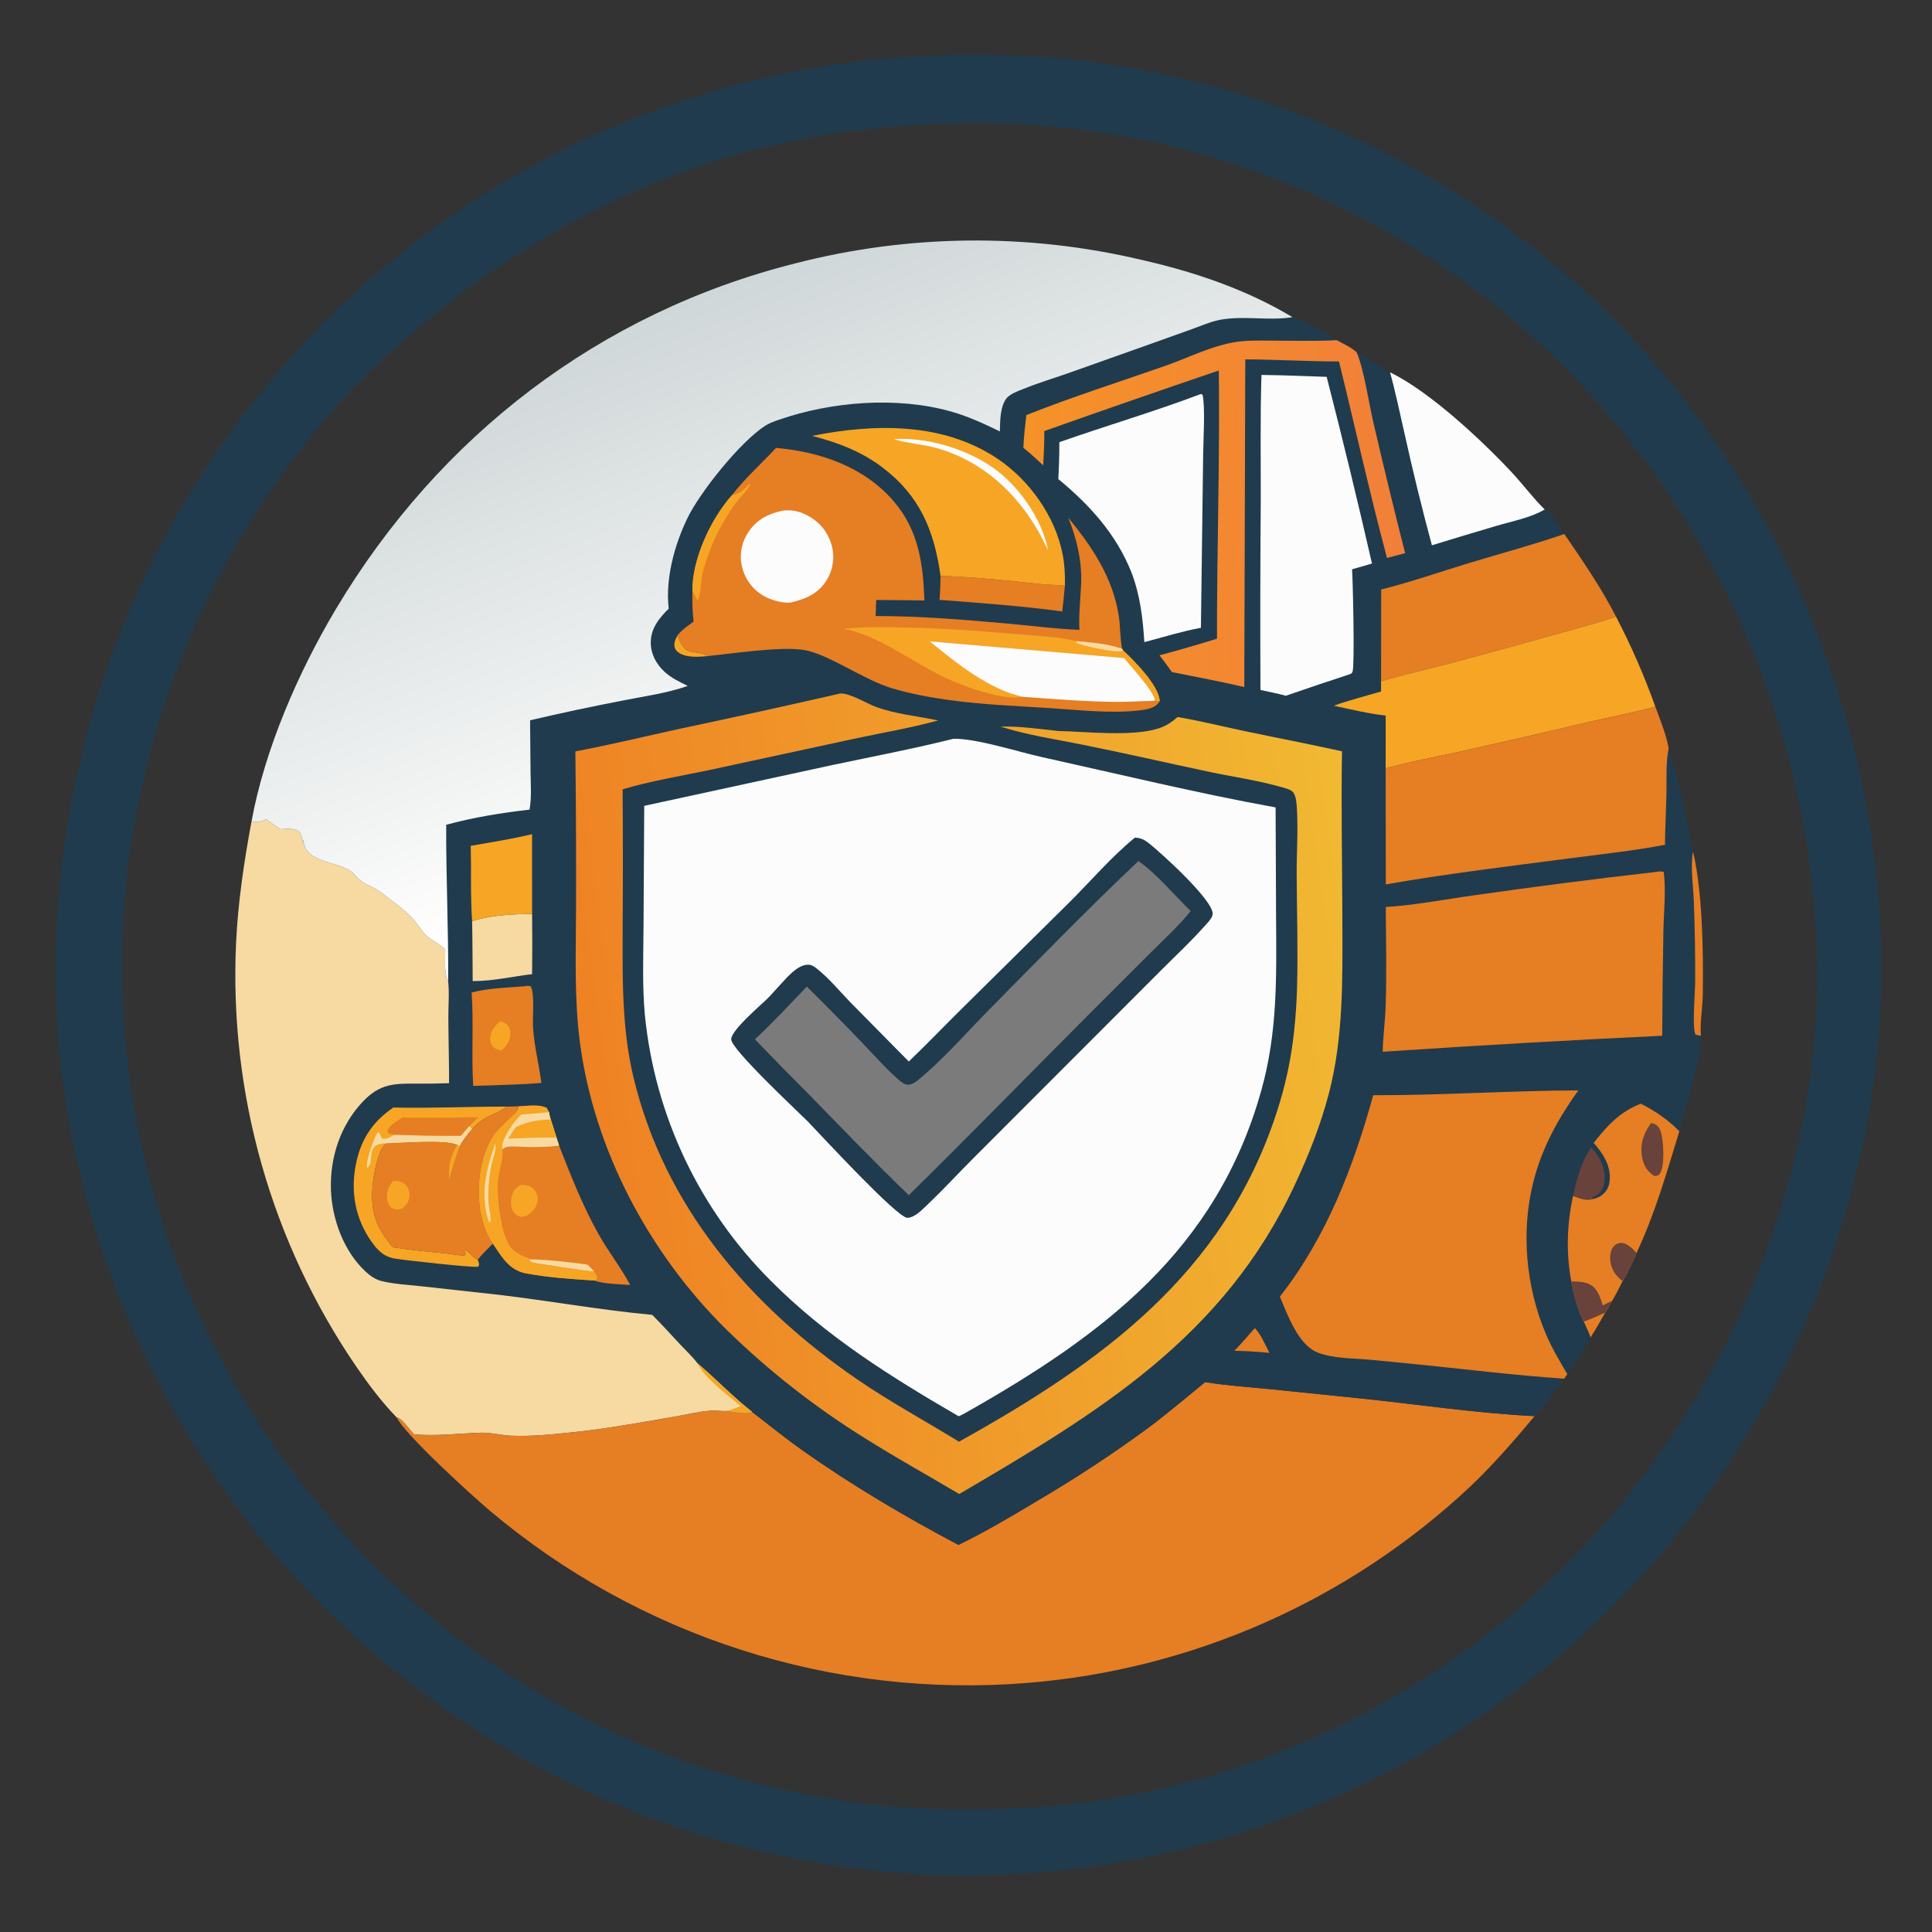 <svg xmlns="http://www.w3.org/2000/svg" xmlns:xlink="http://www.w3.org/1999/xlink" width="1024" height="1024"><rect width="100%" height="100%" fill="#333333" stroke="none"/><path fill="#203B4D" d="M498.867 29.305C500.697 29.138 502.506 29.105 504.341 29.078C526.067 28.757 547.628 29.235 569.247 31.62Q574.171 32.17 579.083 32.822Q583.994 33.473 588.891 34.225Q593.789 34.978 598.669 35.831Q603.55 36.684 608.412 37.638Q613.274 38.592 618.115 39.646Q622.956 40.7 627.775 41.853Q632.593 43.007 637.387 44.259Q642.181 45.512 646.947 46.863Q651.714 48.214 656.452 49.663Q661.19 51.112 665.897 52.659Q670.604 54.205 675.279 55.849Q679.953 57.492 684.592 59.231Q689.231 60.97 693.834 62.805Q698.436 64.64 703 66.569Q707.563 68.498 712.086 70.521Q716.609 72.543 721.089 74.659Q725.57 76.775 730.005 78.982Q734.441 81.19 738.83 83.489Q743.219 85.787 747.56 88.176Q751.901 90.564 756.192 93.042Q760.482 95.52 764.721 98.085Q768.96 100.651 773.144 103.303Q777.329 105.956 781.458 108.694Q785.588 111.432 789.66 114.255Q793.732 117.077 797.744 119.984Q801.757 122.89 805.709 125.878Q809.661 128.866 813.551 131.935Q817.441 135.004 821.266 138.153Q825.092 141.302 828.851 144.528Q832.611 147.755 836.304 151.059Q839.996 154.363 843.62 157.742Q847.243 161.121 850.796 164.574Q855.039 168.784 859.179 173.096Q863.319 177.407 867.354 181.817Q871.389 186.227 875.317 190.733Q879.244 195.239 883.062 199.838Q886.88 204.438 890.585 209.128Q894.291 213.818 897.883 218.596Q901.474 223.374 904.95 228.237Q908.425 233.101 911.782 238.046Q915.139 242.992 918.376 248.017Q921.612 253.042 924.727 258.144Q927.842 263.246 930.833 268.421Q933.823 273.597 936.688 278.843Q939.554 284.089 942.291 289.402Q945.029 294.716 947.638 300.094Q950.247 305.472 952.725 310.911Q955.204 316.35 957.55 321.848Q959.897 327.346 962.11 332.898Q964.323 338.451 966.402 344.055Q968.481 349.659 970.424 355.312Q972.367 360.965 974.173 366.663Q975.979 372.361 977.648 378.1Q979.316 383.84 980.845 389.619Q982.375 395.397 983.764 401.211Q985.154 407.024 986.403 412.87Q987.652 418.715 988.76 424.589Q989.867 430.463 990.833 436.362Q991.799 442.261 992.622 448.181Q993.445 454.102 994.125 460.04Q994.805 465.979 995.342 471.932Q995.879 477.885 996.272 483.85Q996.665 489.814 996.915 495.786Q997.164 501.759 997.269 507.735C998.943 632.823 945.274 758.836 858.203 847.937Q854.74 851.485 851.206 854.961Q847.671 858.437 844.066 861.84Q840.461 865.243 836.787 868.572Q833.113 871.9 829.371 875.153Q825.63 878.406 821.823 881.581Q818.016 884.756 814.144 887.853Q810.273 890.95 806.339 893.967Q802.405 896.984 798.41 899.919Q794.415 902.855 790.361 905.708Q786.307 908.561 782.195 911.331Q778.083 914.101 773.916 916.786Q769.748 919.471 765.526 922.07Q761.305 924.669 757.031 927.181Q752.757 929.693 748.432 932.117Q744.108 934.541 739.734 936.876Q735.361 939.211 730.941 941.456Q726.521 943.701 722.056 945.855Q717.59 948.009 713.082 950.071Q708.574 952.133 704.024 954.102Q699.475 956.072 694.886 957.948Q690.297 959.823 685.67 961.605Q681.044 963.386 676.382 965.073Q671.72 966.759 667.024 968.35Q662.329 969.94 657.602 971.434Q652.875 972.929 648.118 974.326Q643.362 975.723 638.577 977.022Q633.793 978.321 628.983 979.523Q624.173 980.724 619.34 981.826Q614.506 982.929 609.651 983.932Q604.796 984.935 599.922 985.839Q595.047 986.742 590.155 987.546Q585.263 988.35 580.356 989.053C563.189 991.452 545.525 993.326 528.173 993.54Q525.344 993.757 522.508 993.863C496.557 994.836 469.314 992.587 443.669 988.82C343.855 974.159 256.589 930.914 182.681 862.57C91.993 778.71 34.521 656.404 29.798 532.731Q29.577 526.766 29.503 520.796Q29.429 514.827 29.501 508.858Q29.574 502.889 29.793 496.924Q30.011 490.958 30.376 485Q30.741 479.041 31.253 473.094Q31.764 467.146 32.42 461.213Q33.077 455.279 33.88 449.364Q34.682 443.448 35.629 437.555Q36.576 431.661 37.668 425.792Q38.759 419.923 39.995 414.082Q41.23 408.242 42.608 402.434Q43.986 396.625 45.506 390.853Q47.026 385.08 48.688 379.346Q50.349 373.612 52.151 367.921Q53.952 362.23 55.893 356.585Q57.833 350.939 59.912 345.343Q61.99 339.747 64.206 334.204Q66.421 328.661 68.771 323.173Q71.122 317.686 73.606 312.258Q76.091 306.83 78.708 301.465Q81.325 296.099 84.073 290.8Q86.82 285.5 89.697 280.27Q92.574 275.039 95.579 269.881Q98.583 264.722 101.713 259.639Q104.843 254.556 108.097 249.551Q111.351 244.546 114.727 239.623Q118.103 234.699 121.598 229.86Q125.093 225.021 128.707 220.269Q132.32 215.517 136.048 210.855Q139.777 206.194 143.619 201.625Q147.461 197.056 151.414 192.582Q155.367 188.109 159.428 183.734Q163.487 179.337 167.654 175.042Q171.821 170.747 176.094 166.557Q180.366 162.367 184.742 158.285Q189.118 154.203 193.594 150.231Q198.07 146.259 202.643 142.4Q207.217 138.541 211.885 134.796Q216.553 131.052 221.313 127.426Q226.073 123.799 230.922 120.292Q235.771 116.785 240.706 113.399Q245.64 110.014 250.658 106.753Q255.675 103.491 260.772 100.356Q265.869 97.22 271.043 94.213Q276.216 91.205 281.463 88.328Q286.71 85.45 292.027 82.704Q297.344 79.957 302.727 77.344Q308.111 74.731 313.558 72.253Q319.005 69.775 324.512 67.433Q330.019 65.092 335.583 62.888Q341.146 60.684 346.763 58.619Q352.38 56.554 358.046 54.63Q363.713 52.706 369.425 50.924Q375.138 49.141 380.893 47.502Q386.648 45.862 392.442 44.366Q398.237 42.87 404.066 41.519Q409.896 40.168 415.758 38.962Q421.619 37.757 427.509 36.697Q433.399 35.638 439.313 34.726Q445.227 33.814 451.162 33.049Q457.097 32.284 463.05 31.668Q469.002 31.051 474.968 30.583Q480.934 30.114 486.91 29.795Q492.885 29.475 498.867 29.305ZM512.661 65.262C480.445 65.765 447.949 68.668 416.42 75.44C328.268 94.373 248.395 142.773 185.972 207.167C174.957 218.53 164.917 230.888 155.386 243.507Q153.186 246.414 151.033 249.357Q148.88 252.3 146.776 255.277Q144.671 258.255 142.615 261.266Q140.559 264.277 138.552 267.321Q136.545 270.365 134.588 273.442Q132.63 276.518 130.723 279.626Q128.816 282.733 126.96 285.871Q125.104 289.01 123.299 292.178Q121.494 295.346 119.74 298.543Q117.987 301.739 116.286 304.964Q114.584 308.189 112.936 311.441Q111.287 314.693 109.691 317.972Q108.096 321.25 106.553 324.554Q105.011 327.858 103.523 331.187Q102.034 334.515 100.6 337.867Q99.166 341.22 97.787 344.595Q96.407 347.97 95.083 351.367Q93.758 354.764 92.489 358.182Q91.22 361.6 90.006 365.039Q88.793 368.477 87.635 371.934Q86.478 375.392 85.376 378.868Q84.275 382.344 83.231 385.837Q82.186 389.33 81.198 392.84Q80.21 396.35 79.28 399.875Q78.349 403.4 77.476 406.94Q76.602 410.48 75.787 414.034Q74.971 417.588 74.213 421.154Q73.455 424.721 72.755 428.299Q72.055 431.878 71.414 435.467Q70.772 439.056 70.189 442.655Q69.605 446.254 69.08 449.863Q68.556 453.471 68.089 457.087Q66.148 473.435 65.373 489.879Q64.597 506.323 64.99 522.781C66.888 640.537 119.388 753.728 203.778 835.12Q207.015 838.242 210.314 841.299Q213.614 844.355 216.975 847.343Q220.336 850.331 223.757 853.251Q227.177 856.171 230.657 859.02Q234.137 861.869 237.673 864.648Q241.21 867.426 244.802 870.132Q248.395 872.837 252.041 875.47Q255.688 878.102 259.387 880.66Q263.087 883.217 266.837 885.699Q270.588 888.181 274.388 890.586Q278.188 892.992 282.036 895.319Q285.884 897.647 289.779 899.896Q293.674 902.145 297.613 904.314Q301.553 906.483 305.536 908.572Q309.519 910.661 313.543 912.669Q317.568 914.676 321.632 916.602Q325.696 918.527 329.799 920.369Q333.902 922.212 338.041 923.971Q342.18 925.729 346.354 927.404Q350.528 929.078 354.736 930.667Q358.943 932.256 363.182 933.76Q367.42 935.263 371.689 936.68Q375.957 938.097 380.253 939.427Q384.549 940.757 388.872 941.999Q393.194 943.242 397.541 944.396Q401.888 945.55 406.257 946.616Q410.626 947.682 415.016 948.659Q419.406 949.636 423.815 950.523Q428.224 951.411 432.65 952.208Q437.076 953.006 441.518 953.714Q445.959 954.422 450.414 955.039Q454.869 955.656 459.335 956.183Q489.139 959.516 519.125 959.055C535.129 958.616 551.081 958.16 566.995 956.284Q571.792 955.734 576.576 955.08Q581.36 954.426 586.129 953.668Q590.898 952.91 595.649 952.048Q600.4 951.187 605.131 950.222Q609.862 949.257 614.571 948.189Q619.28 947.122 623.965 945.952Q628.649 944.782 633.307 943.51Q637.965 942.239 642.595 940.866Q647.224 939.493 651.822 938.02Q656.421 936.547 660.986 934.974Q665.551 933.401 670.081 931.729Q674.611 930.057 679.103 928.287Q683.596 926.517 688.048 924.65Q692.501 922.782 696.912 920.818Q701.323 918.854 705.691 916.795Q710.058 914.735 714.379 912.581Q718.701 910.427 722.974 908.18Q727.248 905.932 731.471 903.592Q735.695 901.252 739.866 898.82Q744.038 896.389 748.156 893.867Q752.274 891.345 756.335 888.734Q760.397 886.124 764.401 883.425Q768.405 880.727 772.35 877.941Q776.294 875.156 780.177 872.286Q784.06 869.416 787.879 866.462Q791.699 863.508 795.453 860.471Q799.207 857.434 802.894 854.317Q806.581 851.199 810.2 848.002Q813.818 844.805 817.366 841.53Q820.914 838.255 824.39 834.903Q827.866 831.552 831.268 828.125Q834.67 824.699 837.997 821.199C916.983 737.706 966.356 621.249 962.962 505.533Q962.793 499.904 962.486 494.281Q962.179 488.657 961.735 483.043Q961.291 477.429 960.709 471.827Q960.128 466.226 959.409 460.64Q958.691 455.055 957.836 449.488Q956.981 443.922 955.99 438.378Q954.999 432.834 953.872 427.316Q952.746 421.798 951.485 416.31Q950.224 410.821 948.829 405.365Q947.434 399.909 945.906 394.488Q944.378 389.068 942.718 383.686Q941.057 378.305 939.266 372.966Q937.474 367.627 935.553 362.333Q933.631 357.039 931.581 351.794Q929.53 346.549 927.352 341.356Q925.173 336.163 922.868 331.024Q920.564 325.886 918.134 320.805Q915.704 315.725 913.15 310.705Q910.597 305.686 907.921 300.73Q905.246 295.775 902.45 290.886Q899.654 285.998 896.739 281.179Q893.824 276.36 890.792 271.614Q887.76 266.869 884.613 262.198Q881.466 257.528 878.205 252.936Q874.945 248.344 871.573 243.834Q868.201 239.323 864.72 234.896Q861.238 230.469 857.65 226.129Q854.061 221.789 850.368 217.538Q846.674 213.287 842.877 209.127Q839.081 204.968 835.183 200.902Q831.286 196.837 827.29 192.868Q823.295 188.9 819.203 185.03Q815.369 181.413 811.449 177.889Q807.529 174.365 803.526 170.936Q799.523 167.507 795.439 164.175Q791.354 160.843 787.191 157.61Q783.028 154.377 778.789 151.244Q774.549 148.112 770.236 145.082Q765.923 142.053 761.538 139.127Q757.153 136.202 752.7 133.382Q748.246 130.563 743.726 127.851Q739.206 125.139 734.623 122.537Q730.039 119.934 725.394 117.442Q720.749 114.951 716.046 112.571Q711.343 110.191 706.584 107.925Q701.825 105.659 697.013 103.507Q692.201 101.356 687.339 99.32Q682.477 97.285 677.567 95.367Q672.657 93.448 667.703 91.649Q662.749 89.849 657.753 88.168Q652.757 86.487 647.722 84.927Q642.688 83.367 637.617 81.928Q632.546 80.489 627.442 79.172Q622.338 77.855 617.204 76.661Q612.07 75.467 606.909 74.396Q601.748 73.325 596.563 72.379Q591.377 71.432 586.171 70.61Q580.964 69.788 575.74 69.091Q570.515 68.394 565.275 67.823Q560.035 67.252 554.783 66.806Q549.531 66.361 544.269 66.041Q539.008 65.722 533.74 65.529Q528.473 65.336 523.202 65.269Q517.932 65.202 512.661 65.262Z"></path><path fill="#E67E23" d="M839.299 700.365C843.201 699.191 847.09 697.197 850.852 695.602Q847.132 702.387 843.003 708.931C842.029 706.032 840.541 703.168 839.299 700.365Z"></path><path fill="#E67E23" d="M638.734 732.545C650.156 734.399 661.75 735.177 673.262 736.289L721.985 741.28C752.319 744.444 782.928 749.08 813.386 750.572C802.377 763.692 791.428 776.386 778.966 788.177Q775.986 790.968 772.949 793.695Q769.911 796.423 766.817 799.086Q763.722 801.749 760.573 804.347Q757.423 806.945 754.22 809.476Q751.017 812.007 747.761 814.47Q744.505 816.933 741.199 819.328Q737.892 821.722 734.536 824.046Q731.18 826.371 727.776 828.624Q724.371 830.878 720.921 833.059Q717.47 835.241 713.974 837.35Q710.478 839.458 706.939 841.493Q703.4 843.528 699.818 845.488Q696.237 847.448 692.616 849.333Q688.994 851.218 685.334 853.026Q681.674 854.834 677.976 856.565Q674.279 858.296 670.546 859.949Q666.813 861.602 663.046 863.176Q659.279 864.75 655.48 866.245Q651.681 867.74 647.852 869.155Q644.022 870.57 640.164 871.904Q636.305 873.238 632.42 874.491Q628.534 875.744 624.623 876.915Q620.712 878.086 616.778 879.175Q612.843 880.263 608.886 881.269Q604.93 882.275 600.953 883.198Q596.976 884.12 592.98 884.959Q588.985 885.798 584.973 886.553Q580.961 887.308 576.934 887.979Q572.907 888.65 568.866 889.236Q564.826 889.822 560.774 890.323Q556.723 890.824 552.661 891.24Q548.6 891.656 544.531 891.986Q539.747 892.373 534.954 892.642Q530.162 892.912 525.365 893.064Q520.567 893.217 515.768 893.252Q510.968 893.287 506.169 893.205Q501.369 893.123 496.574 892.923Q491.778 892.724 486.989 892.407Q482.199 892.091 477.419 891.657Q472.639 891.224 467.871 890.674Q463.102 890.124 458.349 889.457Q453.596 888.791 448.86 888.008Q444.124 887.226 439.409 886.328Q434.694 885.43 430.002 884.417Q425.311 883.404 420.645 882.276Q415.979 881.149 411.343 879.908Q406.706 878.667 402.101 877.313Q397.496 875.959 392.926 874.493Q388.355 873.027 383.822 871.45Q379.289 869.873 374.795 868.185Q370.302 866.497 365.851 864.701Q361.4 862.904 356.995 860.999Q352.589 859.093 348.231 857.081Q343.874 855.069 339.566 852.951Q335.259 850.833 331.005 848.61Q326.751 846.387 322.552 844.061Q318.354 841.735 314.213 839.307Q310.073 836.879 305.993 834.351Q301.913 831.822 297.896 829.195Q293.879 826.568 289.928 823.843Q285.976 821.118 282.092 818.298Q278.209 815.477 274.395 812.563Q270.581 809.648 266.84 806.641Q263.099 803.634 259.432 800.537C250.162 792.709 214.893 760.654 210.207 751.217C212.869 751.453 217.382 757.993 219.36 760.159C231.04 761.355 243.486 759.637 255.228 759.345C260.434 759.216 265.605 760.714 270.807 760.938C281.957 761.418 293.824 760.132 304.924 758.966C322.06 757.165 339.211 753.927 356.196 751.08C362.995 749.94 370.188 748.113 377.035 747.621C379.57 747.439 382.092 747.991 384.631 747.869C384.966 747.853 385.301 747.83 385.636 747.811C388.872 748.252 395.765 749.762 398.599 748.325C407.365 755.043 415.887 762.016 424.909 768.408C451.251 787.07 479.46 803.723 507.979 818.822C522.38 811.818 536.077 803.685 549.805 795.464Q580.568 777.41 609.298 756.27C619.412 748.681 628.928 740.503 638.734 732.545Z"></path><path fill="#203B4D" d="M133.348 435.194C140.359 396.916 158.237 355.976 178.126 322.658C232.726 231.193 317.823 165.678 421.487 139.603Q427.112 138.152 432.778 136.872Q438.445 135.592 444.148 134.485Q449.85 133.378 455.584 132.444Q461.318 131.511 467.077 130.752Q472.836 129.993 478.616 129.409Q484.396 128.825 490.191 128.417Q495.986 128.009 501.79 127.777Q507.595 127.545 513.404 127.49Q519.213 127.434 525.02 127.555Q530.828 127.676 536.63 127.973Q542.432 128.27 548.221 128.744Q554.011 129.217 559.784 129.866Q565.557 130.514 571.307 131.338Q577.058 132.162 582.781 133.16Q588.503 134.158 594.193 135.329Q599.883 136.5 605.535 137.844C633.315 144.198 660.487 153.388 685.037 168.096C691.459 170.357 702.958 176.408 708.503 180.287C711.964 182.18 716.128 184.081 719.075 186.738C725.202 189.838 730.592 194.228 736.749 197.343C757.663 207.443 785.334 233.305 801.373 250.473C807.306 256.823 812.506 263.967 818.727 270.019C823.233 272.364 826.442 278.826 829.123 283.038C838.778 297.125 848.752 311.601 856.516 326.843Q862.551 338.401 867.771 350.349Q872.991 362.298 877.37 374.579C879.921 381.496 883.131 389.307 884.42 396.544C889.878 414.691 893.697 432.831 897.338 451.406C902.418 472.54 902.861 505.239 902.504 527.072C902.385 534.374 900.998 541.684 901.473 548.976C902.089 562.496 893.172 585.828 890.081 599.612C883.357 621.557 877.251 643.207 867.405 664.061C865.275 669.092 862.966 674.383 860.026 679.002C858.215 682.567 856.461 686.177 854.369 689.588C853.279 691.535 852.257 693.887 850.852 695.602C847.09 697.197 843.201 699.191 839.299 700.365C840.541 703.168 842.029 706.032 843.003 708.931C839.357 715.64 835 722.001 830.694 728.298L829.051 730.732C824.128 737.376 819.256 744.719 813.386 750.572C782.928 749.08 752.319 744.444 721.985 741.28L673.262 736.289C661.75 735.177 650.156 734.399 638.734 732.545C628.928 740.503 619.412 748.681 609.298 756.27Q580.568 777.41 549.805 795.464C536.077 803.685 522.38 811.818 507.979 818.822C479.46 803.723 451.251 787.07 424.909 768.408C415.887 762.016 407.365 755.043 398.599 748.325C395.765 749.762 388.872 748.252 385.636 747.811C385.301 747.83 384.966 747.853 384.631 747.869C382.092 747.991 379.57 747.439 377.035 747.621C370.188 748.113 362.995 749.94 356.196 751.08C339.211 753.927 322.06 757.165 304.924 758.966C293.824 760.132 281.957 761.418 270.807 760.938C265.605 760.714 260.434 759.216 255.228 759.345C243.486 759.637 231.04 761.355 219.36 760.159C217.382 757.993 212.869 751.453 210.207 751.217C202.272 743.047 195.271 733.696 188.83 724.323Q186.738 721.262 184.709 718.16Q182.679 715.058 180.713 711.915Q178.746 708.773 176.844 705.591Q174.941 702.41 173.103 699.19Q171.265 695.971 169.492 692.715Q167.719 689.459 166.012 686.169Q164.305 682.878 162.665 679.553Q161.025 676.229 159.452 672.872Q157.879 669.515 156.374 666.127Q154.87 662.739 153.434 659.321Q151.997 655.904 150.63 652.458Q149.264 649.012 147.966 645.539Q146.669 642.066 145.442 638.568Q144.215 635.07 143.059 631.547Q141.903 628.025 140.819 624.48Q139.734 620.936 138.721 617.37Q137.708 613.804 136.767 610.218Q135.826 606.632 134.957 603.028Q134.089 599.424 133.293 595.803Q132.498 592.183 131.775 588.547Q131.053 584.911 130.404 581.261Q129.755 577.611 129.18 573.949Q128.604 570.286 128.103 566.613Q127.602 562.94 127.175 559.258Q126.748 555.575 126.395 551.885Q126.042 548.195 125.764 544.498Q125.486 540.801 125.282 537.1Q125.079 533.398 124.95 529.693Q124.821 525.989 124.766 522.282Q124.712 518.575 124.733 514.868Q124.753 511.161 124.849 507.455Q124.944 503.749 125.114 500.046C126.101 478.408 129.376 456.468 133.348 435.194Z"></path><path fill="#F6A624" d="M359.124 336.728C360.454 339.938 361.605 343.743 365.129 345.134C366.794 345.792 373.279 346.094 373.856 347.24C373.951 347.428 373.935 347.654 373.974 347.861C369.634 348.17 364.297 348.498 360.374 346.332C358.97 345.556 357.848 344.404 357.532 342.769C357.105 340.559 358.125 338.613 359.124 336.728Z"></path><path fill="#E67E23" d="M665.104 703.892C668.439 707.493 670.59 712.697 672.803 717.056C669.842 716.697 666.851 716.548 663.876 716.341C660.698 716.081 657.471 716.057 654.283 715.942C658.01 712.04 661.531 707.934 665.104 703.892Z"></path><path fill="#68423B" d="M843.388 608.121C847.662 612.8 850.917 618.795 850.498 625.332C850.327 628.001 849.328 631.056 847.212 632.823C846.199 633.669 845.024 634.251 843.841 634.817L844.057 635.541C840.492 636.711 837.105 635.015 833.705 633.897C835.719 625.147 838.142 615.521 843.388 608.121Z"></path><path fill="#E67E23" d="M897.338 451.406C902.418 472.54 902.861 505.239 902.504 527.072C902.385 534.374 900.998 541.684 901.473 548.976C900.413 548.845 899.58 548.633 898.586 548.24C896.834 544.616 898.443 525.582 898.47 520.634C898.547 506.425 898.3 491.949 897.77 477.752C897.452 469.237 895.85 459.764 897.338 451.406Z"></path><path fill="#E67E23" d="M498.509 305.248C511.747 305.613 525.114 306.857 538.293 308.17C546.931 309.031 555.756 310.346 564.45 310.066Q563.835 317.087 563.008 324.086C541.421 321.139 519.677 319.615 497.964 317.942C498.357 313.702 498.455 309.503 498.509 305.248Z"></path><path fill="#F7DAA1" d="M250.232 488.286C259.532 485.044 272.154 484.499 282.018 484.398Q282.232 500.359 282.02 516.32C271.607 517.554 261.037 520.068 250.531 520C250.438 509.432 250.456 498.852 250.232 488.286Z"></path><path fill="#F6A624" d="M249.504 448.31C260.335 446.455 271.309 444.649 282.008 442.149L282.018 484.398C272.154 484.499 259.532 485.044 250.232 488.286C249.327 475.054 249.829 461.581 249.504 448.31Z"></path><path fill="#E67E23" d="M278.262 522.702C279.479 522.48 280.175 522.412 281.369 522.766C283.533 527.849 282.133 539.136 282.541 544.984C283.218 554.689 285.698 564.332 286.949 573.993C277.701 574.736 268.394 574.96 259.125 575.317L250.817 575.534C249.773 559.082 251.148 542.542 249.97 526.057C258.984 523.662 268.977 523.51 278.262 522.702Z"></path><path fill="#F6A624" d="M264.991 541.336C266.53 541.492 267.866 542.171 268.948 543.287C270.115 544.491 270.593 546.106 270.551 547.757C270.45 551.679 268.66 554.167 265.912 556.753C264.122 556.503 262.584 556.061 261.277 554.725C260.105 553.526 259.692 551.881 259.811 550.25C260.095 546.334 262.14 543.811 264.991 541.336Z"></path><path fill="#F6A624" d="M208.467 587.004C228.464 587.478 248.528 586.507 268.537 586.516C262.502 591.537 257.813 590.225 250.239 598.362C247.702 601.296 245.27 604.42 243.469 607.872L242.322 606.812C235.557 603.836 212.852 605.88 204.564 606.062C200.111 609.89 197.852 623.497 197.434 629.174C196.441 642.652 199.363 650.567 208.176 661.063C217.799 662.591 227.612 663.483 237.306 664.464C240.299 664.766 243.314 665.575 246.324 665.332L246.846 664.786L246.092 663.09L246.536 662.597C249.18 663.643 250.496 666.628 253.219 667.69C253.368 668.096 253.602 668.702 253.7 669.106C253.985 670.28 254.051 670.37 253.381 671.382C251.355 672.053 214.318 667.926 209.612 667.137C203.316 666.082 200.137 662.749 196.605 657.68C188.35 645.838 185.835 631.857 188.503 617.73C191.044 604.283 197.206 594.702 208.467 587.004Z"></path><path fill="#F7DAA1" d="M248.645 596.886L250.239 598.362C247.702 601.296 245.27 604.42 243.469 607.872L242.322 606.812C235.557 603.836 212.852 605.88 204.564 606.062C193.138 605.697 198.882 616.143 194.708 618.933C194.662 618.807 194.6 618.685 194.57 618.554C193.792 615.17 198.246 603.329 200.076 600.257C201.644 599.643 201.482 603.204 202.986 603.548C204.964 604.002 207.418 602.313 209.068 601.409C220.817 601.908 232.477 602.002 244.235 601.989L248.645 596.886Z"></path><path fill="#E67E23" d="M213.436 592.219C226.824 592.797 240.236 592.38 253.627 592.105L248.645 596.886L244.235 601.989C232.477 602.002 220.817 601.908 209.068 601.409C207.422 601.164 206.51 601.362 205.393 600.081L205.506 598.787C207.152 595.915 210.687 593.954 213.436 592.219Z"></path><path fill="#FCFCFD" d="M736.749 197.343C757.663 207.443 785.334 233.305 801.373 250.473C807.306 256.823 812.506 263.967 818.727 270.019C811.534 274.368 801.498 276.239 793.429 278.631Q776.151 283.721 758.934 289.015Q750.962 259.39 744.351 229.431C741.885 218.754 739.683 207.9 736.749 197.343Z"></path><path fill="#E67E23" d="M268.537 586.516L274.94 586.399C274.796 587 274.804 587.66 274.509 588.203C273.321 590.393 264.912 597.035 262.243 600.769C251.871 615.285 250.818 642.428 260.207 657.647Q260.685 658.415 261.217 659.147C258.579 661.914 255.531 664.662 253.219 667.69C250.496 666.628 249.18 663.643 246.536 662.597L246.092 663.09L246.846 664.786L246.324 665.332C243.314 665.575 240.299 664.766 237.306 664.464C227.612 663.483 217.799 662.591 208.176 661.063C199.363 650.567 196.441 642.652 197.434 629.174C197.852 623.497 200.111 609.89 204.564 606.062C212.852 605.88 235.557 603.836 242.322 606.812L243.469 607.872C245.27 604.42 247.702 601.296 250.239 598.362C257.813 590.225 262.502 591.537 268.537 586.516Z"></path><path fill="#F6A624" d="M242.322 606.812L243.469 607.872C241.274 613.528 239.679 619.342 238.022 625.172C237.702 617.823 238.576 613.174 242.322 606.812Z"></path><path fill="#F6A624" d="M208.413 625.903C208.634 625.897 208.855 625.884 209.076 625.884C211.533 625.89 213.422 626.347 215.154 628.212C216.583 629.751 217.148 631.665 217.033 633.743C216.857 636.935 215.347 638.6 213.052 640.642C212.792 640.705 212.533 640.772 212.273 640.83C210.533 641.22 208.931 641.176 207.448 640.057C205.897 638.887 205.267 637.051 205.128 635.186C204.845 631.401 206.016 628.73 208.413 625.903Z"></path><path fill="#E67E23" d="M869.644 584.975C877.292 588.812 884.103 593.472 890.081 599.612C883.357 621.557 877.251 643.207 867.405 664.061C865.275 669.092 862.966 674.383 860.026 679.002C858.215 682.567 856.461 686.177 854.369 689.588C853.279 691.535 852.257 693.887 850.852 695.602C847.09 697.197 843.201 699.191 839.299 700.365C836.093 693.887 834.217 686.223 832.807 679.157C830.005 663.988 830.52 648.959 833.705 633.897C837.105 635.015 840.492 636.711 844.057 635.541C846.226 635.225 848.236 634.223 849.862 632.753C852.146 630.689 853.046 628.039 853.211 625.021C853.627 617.426 849.47 611.169 844.661 605.772C851.789 596.672 858.657 589.187 869.644 584.975Z"></path><path fill="#68423B" d="M860.026 679.002C856.485 676.356 854.173 673.13 853.545 668.658C853.186 666.108 853.494 662.568 855.334 660.574C856.447 659.368 857.692 658.736 859.335 658.803C862.7 658.939 865.222 661.813 867.405 664.061C865.275 669.092 862.966 674.383 860.026 679.002Z"></path><path fill="#68423B" d="M832.807 679.157C837.287 679.326 841.969 679.172 845.238 682.799C847.481 685.288 848.496 688.766 849.544 691.884C851.126 691.092 852.707 690.196 854.369 689.588C853.279 691.535 852.257 693.887 850.852 695.602C847.09 697.197 843.201 699.191 839.299 700.365C836.093 693.887 834.217 686.223 832.807 679.157Z"></path><path fill="#68423B" d="M875.1 595.268C875.795 595.36 876.361 595.541 877.021 595.805C878.657 596.46 879.579 597.923 880.14 599.522C881.787 604.216 882.482 617.731 879.879 621.921C879.079 623.208 878.261 623.084 876.903 623.352Q876.371 622.994 875.846 622.626C872.552 620.269 870.84 616.738 870.241 612.78C869.23 606.111 871.204 600.547 875.1 595.268Z"></path><path fill="#E67E23" d="M274.94 586.399C279.275 586.21 285.871 585.152 289.741 587.255C290.193 587.982 290.623 588.666 290.985 589.444C291.18 590.831 291.424 592.008 291.872 593.333L294.949 602.996L296.31 607.154C302.644 623.326 308.914 639.392 317.497 654.555C322.633 663.63 329.131 671.881 334.029 681.081C328.757 680.632 319.927 680.586 315.123 678.726C303.088 677.909 290.514 677.134 278.661 674.88C269.888 673.212 265.848 666.01 261.217 659.147Q260.685 658.415 260.207 657.647C250.818 642.428 251.871 615.285 262.243 600.769C264.912 597.035 273.321 590.393 274.509 588.203C274.804 587.66 274.796 587 274.94 586.399Z"></path><path fill="#F7DAA1" d="M280.687 667.424C291.054 667.715 301.123 668.866 311.388 670.266C312.592 671.459 313.897 672.631 314.956 673.952C312.095 673.953 282.378 669.474 281.452 668.988C280.705 668.595 280.852 668.178 280.687 667.424Z"></path><path fill="#F6A624" d="M276.056 627.972C276.833 627.97 277.587 627.993 278.355 628.121C280.563 628.489 282.468 629.402 283.752 631.304C284.887 632.987 285.186 634.983 284.825 636.958C284.19 640.442 282.071 642.49 279.225 644.344C278.179 644.636 276.955 645.065 275.862 644.879C274.41 644.633 272.986 643.503 272.198 642.299C270.61 639.874 270.549 636.535 271.269 633.81C272.062 630.808 273.41 629.458 276.056 627.972Z"></path><path fill="#F6A624" d="M274.94 586.399C279.275 586.21 285.871 585.152 289.741 587.255C290.193 587.982 290.623 588.666 290.985 589.444C291.18 590.831 291.424 592.008 291.872 593.333L294.949 602.996L296.31 607.154C290.166 607.995 284.169 608.011 277.978 607.88C275.126 607.819 271.67 607.387 268.881 607.814C267.868 607.969 267.085 608.512 266.28 609.101C266.302 609.37 266.33 609.638 266.348 609.908C266.679 614.964 264.424 620.509 263.969 625.588C263.238 633.744 265.379 656.261 271.54 662.037C274.065 664.403 277.036 665.794 280.291 666.854L280.687 667.424C280.852 668.178 280.705 668.595 281.452 668.988C282.378 669.474 312.095 673.953 314.956 673.952C315.674 675.165 316.562 676.296 316.525 677.757C315.768 678.696 316.241 678.382 315.123 678.726C303.088 677.909 290.514 677.134 278.661 674.88C269.888 673.212 265.848 666.01 261.217 659.147Q260.685 658.415 260.207 657.647C250.818 642.428 251.871 615.285 262.243 600.769C264.912 597.035 273.321 590.393 274.509 588.203C274.804 587.66 274.796 587 274.94 586.399Z"></path><path fill="#F7DAA1" d="M262.438 606.278C263.416 608.723 261.02 614.787 260.469 617.513Q259.438 622.471 259.052 627.52Q258.666 632.569 258.932 637.626C259.086 640.716 260.516 644.731 259.885 647.675L259.179 647.745C254.256 633.472 257.622 620.058 262.438 606.278Z"></path><path fill="#F7DAA1" d="M290.985 589.444C291.18 590.831 291.424 592.008 291.872 593.333L294.949 602.996L296.31 607.154C290.166 607.995 284.169 608.011 277.978 607.88C275.126 607.819 271.67 607.387 268.881 607.814C267.868 607.969 267.085 608.512 266.28 609.101C266.123 608.275 266.093 608.412 266.15 607.586C266.491 602.643 272.812 593.697 276.422 590.688C281.289 590.367 286.144 590.068 290.985 589.444Z"></path><path fill="#F6A624" d="M291.872 593.333L294.949 602.996C286.397 602.781 277.82 603.25 269.271 603.51L273.352 597.408C279.74 594.342 284.854 593.613 291.872 593.333Z"></path><path fill="#F6A624" d="M430.42 231.031C463.249 224.491 499.649 223.667 528.607 243.06C545.6 254.44 559.281 273.595 563.225 293.801C564.278 299.197 564.521 304.582 564.45 310.066C555.756 310.346 546.931 309.031 538.293 308.17C525.114 306.857 511.747 305.613 498.509 305.248C495.163 281.218 487.566 262.82 467.727 247.754C456.547 239.264 443.908 234.485 430.42 231.031Z"></path><path fill="#FCFCFD" d="M473.74 232.733C491.04 231.644 511.077 237.582 525.392 247.252C539.553 256.819 552.193 274.702 555.509 291.568C553.84 288.607 552.51 285.456 550.842 282.487C538.687 260.841 520.268 244.134 496.169 237.411C489.134 235.448 481.613 235.093 474.675 233.021L473.74 232.733Z"></path><path fill="#E67E23" d="M732.049 312.442C747.828 308.513 763.323 303.069 778.879 298.348C795.611 293.271 812.592 288.742 829.123 283.038C838.778 297.125 848.752 311.601 856.516 326.843C846.262 330.409 835.582 333.113 825.134 336.066Q797.855 343.759 770.477 351.092C757.628 354.446 744.764 357.412 731.993 361.09L732.049 312.442Z"></path><defs><linearGradient id="gradient_0" gradientUnits="userSpaceOnUse" x1="542.247" y1="268.575" x2="743.429" y2="273.154"><stop offset="0" stop-color="#F59228"></stop><stop offset="1" stop-color="#F17F39"></stop></linearGradient></defs><path fill="url(#gradient_0)" d="M708.503 180.287C711.964 182.18 716.128 184.081 719.075 186.738C722.958 195.971 725.353 212.673 727.718 223.058Q735.86 258.211 744.742 293.185L735.141 295.734C725.923 261.257 718.226 226.248 709.682 191.585C693.113 191.582 676.589 190.524 660.022 190.48L659.499 364.16C646.819 361.147 633.879 358.833 621.11 356.191C619.028 353.169 616.789 350.256 614.581 347.325C624.811 344.586 634.9 341.655 645.021 338.537C644.957 291.143 646.597 243.769 645.996 196.372Q599.641 212.133 553.485 228.471C553.579 234.542 553.22 240.603 552.932 246.666C549.508 243.451 546.115 240.271 542.415 237.369C542.577 231.575 543.352 225.757 543.985 219.999C568.133 210.402 593.103 202.481 617.636 193.902C629.917 189.607 642.494 183.087 655.408 181.216C661.652 180.311 668.024 180.52 674.315 180.532C685.663 180.552 697.176 180.951 708.503 180.287Z"></path><path fill="#FCFCFD" d="M636.243 208.918C636.96 208.854 636.557 208.803 637.398 209.302C638.865 215.511 637.749 234.088 637.689 241.385L636.511 332.73C626.503 334.609 616.387 337.745 606.515 340.336C605.722 327.552 604.294 315.556 599.728 303.471C591.602 283.052 577.611 267.713 560.918 253.899Q561.483 244.135 561.484 234.354C586.306 225.619 611.638 218.229 636.243 208.918Z"></path><path fill="#F6A624" d="M856.516 326.843Q862.551 338.401 867.771 350.349Q872.991 362.298 877.37 374.579C865.751 377.746 853.793 379.962 842.054 382.684Q807.977 390.753 773.799 398.382C761.348 401.131 746.512 403.843 734.428 407.261L734.436 379.283C725.19 378.224 716.017 376.003 706.926 374.045C715.12 371.109 723.624 368.967 731.975 366.513L731.993 361.09C744.764 357.412 757.628 354.446 770.477 351.092Q797.855 343.759 825.134 336.066C835.582 333.113 846.262 330.409 856.516 326.843Z"></path><path fill="#FCFCFD" d="M668.608 198.724C680.114 198.836 691.656 199.369 703.16 199.728Q715.824 249.047 727.182 298.683L716.619 301.748C717.056 307.681 718.064 352.111 716.905 355.94C716.598 356.954 716.261 356.871 715.386 357.364Q698.413 362.91 681.542 368.759C677.111 367.56 672.556 366.688 668.074 365.693Q667.817 314.864 668.239 264.036C668.261 242.276 667.911 220.475 668.608 198.724Z"></path><path fill="#E67E23" d="M877.37 374.579C879.921 381.496 883.131 389.307 884.42 396.544C882.847 404.501 883.419 413.025 883.244 421.113C883.051 429.987 882.523 438.883 882.495 447.757C866.271 450.867 849.719 452.629 833.342 454.767C800.408 459.065 767.218 463.01 734.509 468.753L734.428 407.261C746.512 403.843 761.348 401.131 773.799 398.382Q807.977 390.753 842.054 382.684C853.793 379.962 865.751 377.746 877.37 374.579Z"></path><path fill="#E67E23" d="M876.813 462.25C878.426 462.047 880.251 461.615 881.822 462.139C883.061 472.287 881.848 482.976 881.65 493.18Q881.121 521.068 881.01 548.961Q809.542 552.374 738.15 557.105L732.863 557.446C733.001 549.196 734.201 540.967 734.451 532.711C734.973 515.406 734.603 498.043 734.49 480.732C750.121 479.766 766.134 476.601 781.686 474.473Q829.164 467.691 876.813 462.25Z"></path><path fill="#E67E23" d="M727.833 580.486C764.096 580.578 800.288 578.064 836.536 577.934C826.067 592.552 817.604 607.79 812.994 625.308C805.925 652.174 808.636 682.272 819.649 707.735C822.752 714.909 826.755 721.563 830.694 728.298L829.051 730.732C802.366 728.915 775.631 725.573 749.003 722.919Q736.976 721.684 724.935 720.59C716.243 719.851 706.847 720.052 698.58 716.937C688.068 712.976 682.402 696.756 678.356 687.25C703.032 655.768 717.277 618.695 727.833 580.486Z"></path><path fill="#E67E23" d="M411.315 237.402C434.85 239.436 458.503 247.607 474.124 266.203C486.935 281.453 489.298 299.014 489.951 318.258Q477.183 318.068 464.413 318.01L464.095 326.498C488.059 326.516 512.577 328.558 536.439 330.734C548.319 331.818 560.186 333.393 572.113 333.835C571.707 325.941 572.59 318.297 572.981 310.435C573.614 297.734 570.883 286.154 566.217 274.393C578.868 289.855 589.686 305.927 592.922 326.088C593.869 331.984 593.572 338.083 594.757 343.92L595.258 344.708C601.205 350.266 614.32 363.364 614.67 371.6C614.298 372.197 614.311 372.211 613.809 372.826C611.591 375.544 607.179 376.136 603.883 376.519C588.479 378.309 571.831 376.291 556.391 375.316C538.501 374.187 520.542 373.465 502.771 371.011C492.81 369.636 482.625 367.706 472.976 364.866C457.804 360.401 439.23 346.707 426.233 344.516C413.924 342.44 387.574 346.506 373.974 347.861C373.935 347.654 373.951 347.428 373.856 347.24C373.279 346.094 366.794 345.792 365.129 345.134C361.605 343.743 360.454 339.938 359.124 336.728C361.446 333.773 364.607 331.642 367.627 329.471C366.983 324.151 366.923 318.9 366.997 313.551C366.687 296.424 376.785 274.938 388.04 262.351C394.911 253.392 403.64 245.68 411.315 237.402Z"></path><path fill="#F6A624" d="M388.04 262.351C388.218 262.323 388.396 262.296 388.574 262.266C392.729 261.544 394.605 259.2 397.304 256.185C397.609 257.12 397.64 256.676 397.135 257.642C395.591 260.596 392.514 263.305 390.469 266.006Q386.638 271.152 383.438 276.713Q380.238 282.273 377.714 288.171C375.533 293.397 373.494 298.805 372.3 304.354C371.381 308.625 371.646 314.446 369.777 318.29L369.696 317.882L369.274 317.59C368.626 316.161 368.091 314.706 366.997 313.551C366.687 296.424 376.785 274.938 388.04 262.351Z"></path><path fill="#F6A624" d="M447.322 333.268C456.359 332.286 465.471 332.426 474.549 332.507C495.302 332.692 515.94 334.136 536.604 335.924C547.888 336.9 559.462 337.246 570.514 339.784C578.712 340.632 586.951 341.091 594.757 343.92L595.258 344.708C601.205 350.266 614.32 363.364 614.67 371.6C613.672 371.493 612.645 371.498 611.641 371.458L612.008 370.956C611.995 366.877 598.89 352.65 595.723 348.756L492.755 339.933C506.671 351.27 524.54 365.823 542.412 369.347C542.256 369.371 542.101 369.397 541.945 369.418L541.175 369.516C535.85 370.229 529.828 368.972 524.658 367.688Q520.672 366.671 516.756 365.409Q512.841 364.147 509.011 362.645Q505.181 361.144 501.451 359.409Q497.721 357.673 494.105 355.711C479.012 347.569 464.394 336.759 447.322 333.268Z"></path><path fill="#F7DAA1" d="M570.514 339.784C578.712 340.632 586.951 341.091 594.757 343.92L595.258 344.708C594.714 344.911 594.443 345.026 593.865 345.176C591.055 345.905 573.182 342.292 570.439 340.604L570.514 339.784Z"></path><path fill="#FCFCFD" d="M415.132 270.611C420.367 270.061 424.805 271.24 429.321 273.965Q429.868 274.288 430.398 274.638Q430.928 274.989 431.439 275.365Q431.951 275.742 432.443 276.144Q432.935 276.546 433.406 276.972Q433.877 277.398 434.326 277.848Q434.775 278.297 435.201 278.768Q435.626 279.24 436.028 279.732Q436.429 280.225 436.805 280.737Q437.182 281.248 437.531 281.779Q437.881 282.309 438.204 282.856Q438.526 283.403 438.821 283.966Q439.116 284.529 439.382 285.106Q439.647 285.683 439.884 286.272Q440.12 286.862 440.327 287.463Q440.533 288.064 440.709 288.674Q440.885 289.284 441.03 289.903Q441.162 290.477 441.266 291.058Q441.369 291.638 441.443 292.223Q441.517 292.808 441.562 293.396Q441.607 293.983 441.622 294.573Q441.637 295.162 441.623 295.751Q441.608 296.34 441.565 296.928Q441.521 297.516 441.448 298.101Q441.374 298.686 441.272 299.266Q441.17 299.847 441.038 300.422Q440.907 300.996 440.747 301.564Q440.587 302.131 440.399 302.69Q440.211 303.248 439.995 303.797Q439.779 304.345 439.536 304.882Q439.292 305.419 439.023 305.943Q438.753 306.468 438.457 306.977Q438.162 307.487 437.841 307.982C433.299 314.929 426.501 317.665 418.804 319.399C414.191 319.689 408.248 317.945 404.364 315.609Q403.832 315.288 403.317 314.941Q402.801 314.593 402.305 314.219Q401.808 313.846 401.332 313.447Q400.855 313.048 400.399 312.626Q399.944 312.203 399.51 311.758Q399.077 311.312 398.667 310.845Q398.257 310.378 397.872 309.89Q397.486 309.403 397.127 308.896Q396.767 308.389 396.434 307.865Q396.1 307.34 395.794 306.799Q395.489 306.258 395.211 305.702Q394.933 305.146 394.684 304.577Q394.436 304.007 394.216 303.426Q393.997 302.844 393.808 302.252Q393.619 301.66 393.461 301.059Q393.302 300.458 393.175 299.85C391.796 293.481 393.168 287.032 396.867 281.684C401.361 275.185 407.595 272.105 415.132 270.611Z"></path><path fill="#FCFCFD" d="M492.755 339.933L595.723 348.756C598.89 352.65 611.995 366.877 612.008 370.956L611.641 371.458C604.816 371.521 598.027 372.105 591.193 372.025C574.921 371.834 558.641 370.49 542.412 369.347C524.54 365.823 506.671 351.27 492.755 339.933Z"></path><defs><linearGradient id="gradient_1" gradientUnits="userSpaceOnUse" x1="314.831" y1="601.822" x2="730.124" y2="544.304"><stop offset="0" stop-color="#EF8224"></stop><stop offset="1" stop-color="#F1B932"></stop></linearGradient></defs><path fill="url(#gradient_1)" d="M445.292 367.58C450.394 367.208 459.184 372.812 464.286 374.675C474.932 378.563 486.264 379.507 497.244 381.856C482.54 385.893 467.342 388.412 452.432 391.619L375.052 408.333C359.936 411.491 344.818 413.934 329.996 418.382Q330.272 453.695 330.03 489.008C329.977 516.397 329.308 544.135 335.741 570.958C352.107 639.204 397.2 691.858 454.139 730.958C471.619 742.961 490.235 753.051 508.292 764.119C583.751 722.096 648.477 675.608 676.548 590.008Q680.003 579.518 682.339 568.724Q684.675 557.93 685.867 546.951Q687.099 535.506 687.452 524C688.022 503.73 687.354 483.409 687.269 463.134C687.222 451.678 688.065 440.074 687.395 428.641C687.243 426.046 687.031 422.521 685.677 420.282C684.61 418.52 681.22 417.753 679.285 417.201C666.799 413.639 653.466 411.749 640.747 409.053C618.333 404.301 595.985 399.172 573.523 394.658C558.995 391.738 544.407 389.611 530.255 385.09C540.437 384.834 550.758 386.358 560.875 387.438C575.761 387.774 600.737 390.623 614.518 385.916C618.325 384.616 621.166 382.627 624.18 380.046C635.82 381.979 647.292 384.88 658.837 387.309C676.305 390.984 693.841 394.367 711.274 398.2C710.774 428.058 711.425 458.031 711.483 487.902C711.543 518.595 712.172 549.449 704.373 579.394C700.005 596.164 693.649 612.214 686.322 627.895C648.471 708.905 582.55 748.412 508.411 791.865C491.961 782.103 475.231 772.857 459.04 762.658Q449.048 756.474 439.41 749.75Q429.772 743.027 420.518 735.785Q411.263 728.542 402.42 720.804Q393.577 713.065 385.172 704.852C344.263 664.612 314.881 609.646 307.372 552.539C304.281 529.031 305.256 505.31 305.32 481.67Q305.452 439.953 304.954 398.238C323.202 394.847 341.22 390.436 359.35 386.485Q402.397 377.379 445.292 367.58Z"></path><path fill="#F7DAA1" d="M133.348 435.194C136.645 436.148 138.109 435.604 141.16 434.188C143.632 436.071 146.051 438.005 148.781 439.506C151.782 439.377 156.545 438.602 158.806 441.082C160.034 442.429 160.166 445.402 160.43 447.137C160.506 446.293 160.523 445.448 160.553 444.6L160.675 445.285C161.343 448.875 162.457 451.346 165.573 453.433C171.451 457.368 179.283 457.747 185.371 461.411C187.679 462.8 189.057 465.189 191.157 466.799C194.105 469.059 198.066 470.136 201.229 472.507C207.161 476.956 214.008 481.818 219.029 487.252C221.504 489.929 223.316 493.26 225.952 495.778C228.956 498.647 233.024 500.214 235.996 503.147C236.055 507.757 235.199 516.064 237.535 519.995C238.217 526.509 237.584 533.19 237.625 539.743C237.696 551.201 238.036 562.639 238.016 574.103Q229.555 574.436 221.087 574.338C208.616 574.253 201.288 574.404 192.257 583.945C180.421 596.45 174.825 613.449 175.405 630.518C175.935 646.093 182.191 663.287 193.826 674.015C196.339 676.331 199.075 678.25 202.451 679.048C209.308 680.668 216.814 681.032 223.819 681.804L264.301 686.267C291.46 689.481 318.486 694.39 345.71 696.903C350.813 702.041 355.648 707.402 360.603 712.679C363.652 715.925 366.955 719.007 369.661 722.55C379.53 730.945 388.371 740.265 398.599 748.325C395.765 749.762 388.872 748.252 385.636 747.811C385.301 747.83 384.966 747.853 384.631 747.869C382.092 747.991 379.57 747.439 377.035 747.621C370.188 748.113 362.995 749.94 356.196 751.08C339.211 753.927 322.06 757.165 304.924 758.966C293.824 760.132 281.957 761.418 270.807 760.938C265.605 760.714 260.434 759.216 255.228 759.345C243.486 759.637 231.04 761.355 219.36 760.159C217.382 757.993 212.869 751.453 210.207 751.217C202.272 743.047 195.271 733.696 188.83 724.323Q186.738 721.262 184.709 718.16Q182.679 715.058 180.713 711.915Q178.746 708.773 176.844 705.591Q174.941 702.41 173.103 699.19Q171.265 695.971 169.492 692.715Q167.719 689.459 166.012 686.169Q164.305 682.878 162.665 679.553Q161.025 676.229 159.452 672.872Q157.879 669.515 156.374 666.127Q154.87 662.739 153.434 659.321Q151.997 655.904 150.63 652.458Q149.264 649.012 147.966 645.539Q146.669 642.066 145.442 638.568Q144.215 635.07 143.059 631.547Q141.903 628.025 140.819 624.48Q139.734 620.936 138.721 617.37Q137.708 613.804 136.767 610.218Q135.826 606.632 134.957 603.028Q134.089 599.424 133.293 595.803Q132.498 592.183 131.775 588.547Q131.053 584.911 130.404 581.261Q129.755 577.611 129.18 573.949Q128.604 570.286 128.103 566.613Q127.602 562.94 127.175 559.258Q126.748 555.575 126.395 551.885Q126.042 548.195 125.764 544.498Q125.486 540.801 125.282 537.1Q125.079 533.398 124.95 529.693Q124.821 525.989 124.766 522.282Q124.712 518.575 124.733 514.868Q124.753 511.161 124.849 507.455Q124.944 503.749 125.114 500.046C126.101 478.408 129.376 456.468 133.348 435.194Z"></path><path fill="#F6A624" d="M369.661 722.55C379.53 730.945 388.371 740.265 398.599 748.325C395.765 749.762 388.872 748.252 385.636 747.811L392.691 745.254C385.884 739.739 373.184 730.219 369.661 722.55Z"></path><defs><linearGradient id="gradient_2" gradientUnits="userSpaceOnUse" x1="354.236" y1="163.176" x2="453.277" y2="417.328"><stop offset="0" stop-color="#D0D7D8"></stop><stop offset="1" stop-color="#FFFFFE"></stop></linearGradient></defs><path fill="url(#gradient_2)" d="M133.348 435.194C140.359 396.916 158.237 355.976 178.126 322.658C232.726 231.193 317.823 165.678 421.487 139.603Q427.112 138.152 432.778 136.872Q438.445 135.592 444.148 134.485Q449.85 133.378 455.584 132.444Q461.318 131.511 467.077 130.752Q472.836 129.993 478.616 129.409Q484.396 128.825 490.191 128.417Q495.986 128.009 501.79 127.777Q507.595 127.545 513.404 127.49Q519.213 127.434 525.02 127.555Q530.828 127.676 536.63 127.973Q542.432 128.27 548.221 128.744Q554.011 129.217 559.784 129.866Q565.557 130.514 571.307 131.338Q577.058 132.162 582.781 133.16Q588.503 134.158 594.193 135.329Q599.883 136.5 605.535 137.844C633.315 144.198 660.487 153.388 685.037 168.096C684.887 168.121 684.738 168.147 684.588 168.17C672.146 170.096 658.966 167.179 646.708 169.498C641.666 170.452 636.528 172.738 631.684 174.47L605.234 183.922L565.646 197.975C558.04 200.63 550.235 202.976 542.773 206.005C539.853 207.19 535.14 208.757 533.279 211.37C530.003 215.971 530.096 223.22 529.948 228.665C521.501 224.55 512.855 220.56 503.782 218.034C475.199 210.074 440.769 212.795 412.827 222.486C410.355 223.344 407.756 224.254 405.545 225.678C392.406 234.142 371.099 260.668 364.301 274.729C357.453 288.894 352.589 306.753 354.439 322.594C349.335 327.688 344.884 333.026 344.928 340.672C344.963 346.653 347.751 351.873 352.051 355.903C355.643 359.269 360.134 361.418 364.514 363.547C353.7 367.342 342.228 368.912 331.012 371.119Q305.872 375.929 280.95 381.768L281.197 409.213C281.266 415.842 281.837 422.57 280.661 429.128C265.984 430.79 250.735 433.248 236.492 437.166C236.367 464.787 237.738 492.406 237.535 519.995C235.199 516.064 236.055 507.757 235.996 503.147C233.024 500.214 228.956 498.647 225.952 495.778C223.316 493.26 221.504 489.929 219.029 487.252C214.008 481.818 207.161 476.956 201.229 472.507C198.066 470.136 194.105 469.059 191.157 466.799C189.057 465.189 187.679 462.8 185.371 461.411C179.283 457.747 171.451 457.368 165.573 453.433C162.457 451.346 161.343 448.875 160.675 445.285L160.553 444.6C160.523 445.448 160.506 446.293 160.43 447.137C160.166 445.402 160.034 442.429 158.806 441.082C156.545 438.602 151.782 439.377 148.781 439.506C146.051 438.005 143.632 436.071 141.16 434.188C138.109 435.604 136.645 436.148 133.348 435.194Z"></path><path fill="#FCFCFD" d="M505.308 391.58C517.236 391.257 539.466 398.451 552.206 401.269C593.372 410.375 634.609 420.438 676.092 427.946L676.346 487.026C676.563 518.494 677.098 547.257 668.542 577.875C644.859 662.628 584.633 707.692 511.224 749.137L508.152 750.674C472.267 729.852 437.76 708.291 408.371 678.673Q406.62 676.921 404.906 675.132Q403.193 673.343 401.518 671.518Q399.843 669.692 398.208 667.832Q396.573 665.971 394.978 664.075Q393.383 662.18 391.829 660.251Q390.274 658.322 388.762 656.36Q387.25 654.398 385.78 652.404Q384.31 650.41 382.883 648.385Q381.456 646.36 380.073 644.305Q378.689 642.25 377.35 640.165Q376.012 638.081 374.718 635.969Q373.424 633.856 372.175 631.716Q370.927 629.577 369.725 627.411Q368.523 625.245 367.367 623.054Q366.211 620.863 365.103 618.647Q363.995 616.432 362.934 614.193Q361.873 611.954 360.861 609.693Q359.849 607.432 358.885 605.15Q357.921 602.868 357.006 600.566Q356.092 598.264 355.227 595.943Q354.361 593.621 353.546 591.282Q352.731 588.943 351.966 586.587Q351.201 584.231 350.487 581.859Q349.773 579.487 349.109 577.1Q348.446 574.713 347.834 572.313Q347.222 569.912 346.662 567.499Q346.101 565.086 345.593 562.662Q345.084 560.237 344.628 557.802Q344.171 555.367 343.767 552.923Q343.363 550.479 343.011 548.027Q342.659 545.575 342.36 543.116Q342.06 540.657 341.814 538.192C340.391 522.907 340.963 507.36 341.073 492.025L341.454 427.112L441.479 405.423C462.776 400.925 484.187 396.856 505.308 391.58Z"></path><path fill="#203B4D" d="M601.504 443.965C604.803 444.069 606.764 445.2 609.285 447.221C616.17 452.739 642.844 477.028 642.746 484.31C642.715 486.659 639.656 489.5 638.139 491.204C631.074 499.14 623.172 506.483 615.666 514.007L574.129 555.585L515.891 613.883C507.949 621.84 500.282 630.186 492.155 637.941C489.659 640.323 486.05 644.183 482.688 645.165C482.152 645.322 481.308 645.514 480.758 645.45C474.878 644.769 434.967 601.511 428.214 594.464C422.454 588.717 387.289 555.962 387.537 550.775C387.777 545.775 403.108 532.899 406.654 529.359C408.98 527.038 411.118 524.546 413.352 522.14C416.852 518.372 422.66 511.248 428.293 511.312C430.265 511.334 431.648 512.355 433.13 513.54C439.579 518.697 445.022 525.38 450.775 531.306L481.682 562.623C491.022 553.665 499.976 544.33 509.17 535.225L566.569 478.479C578.157 466.984 588.86 454.309 601.504 443.965Z"></path><path fill="#7C7B7B" d="M603.408 456.356C613.466 463.545 622.186 474.22 631.072 482.849C624.817 490.702 617.177 497.643 610.074 504.72L577.973 536.802C545.833 568.971 514.122 601.622 481.672 633.473C463.914 616.343 446.81 598.595 429.591 580.927Q414.7 566.053 400.14 550.856C409.701 541.988 418.589 532.312 427.64 522.926Q443.117 538.185 458.13 553.901C463.613 559.594 468.947 565.704 474.832 570.971C476.342 572.322 478.831 574.761 480.864 574.908C483.953 575.13 486.801 572.326 488.986 570.453C501.74 559.523 512.845 546.696 524.639 534.762C550.637 508.457 576.536 481.762 603.408 456.356Z"></path></svg>